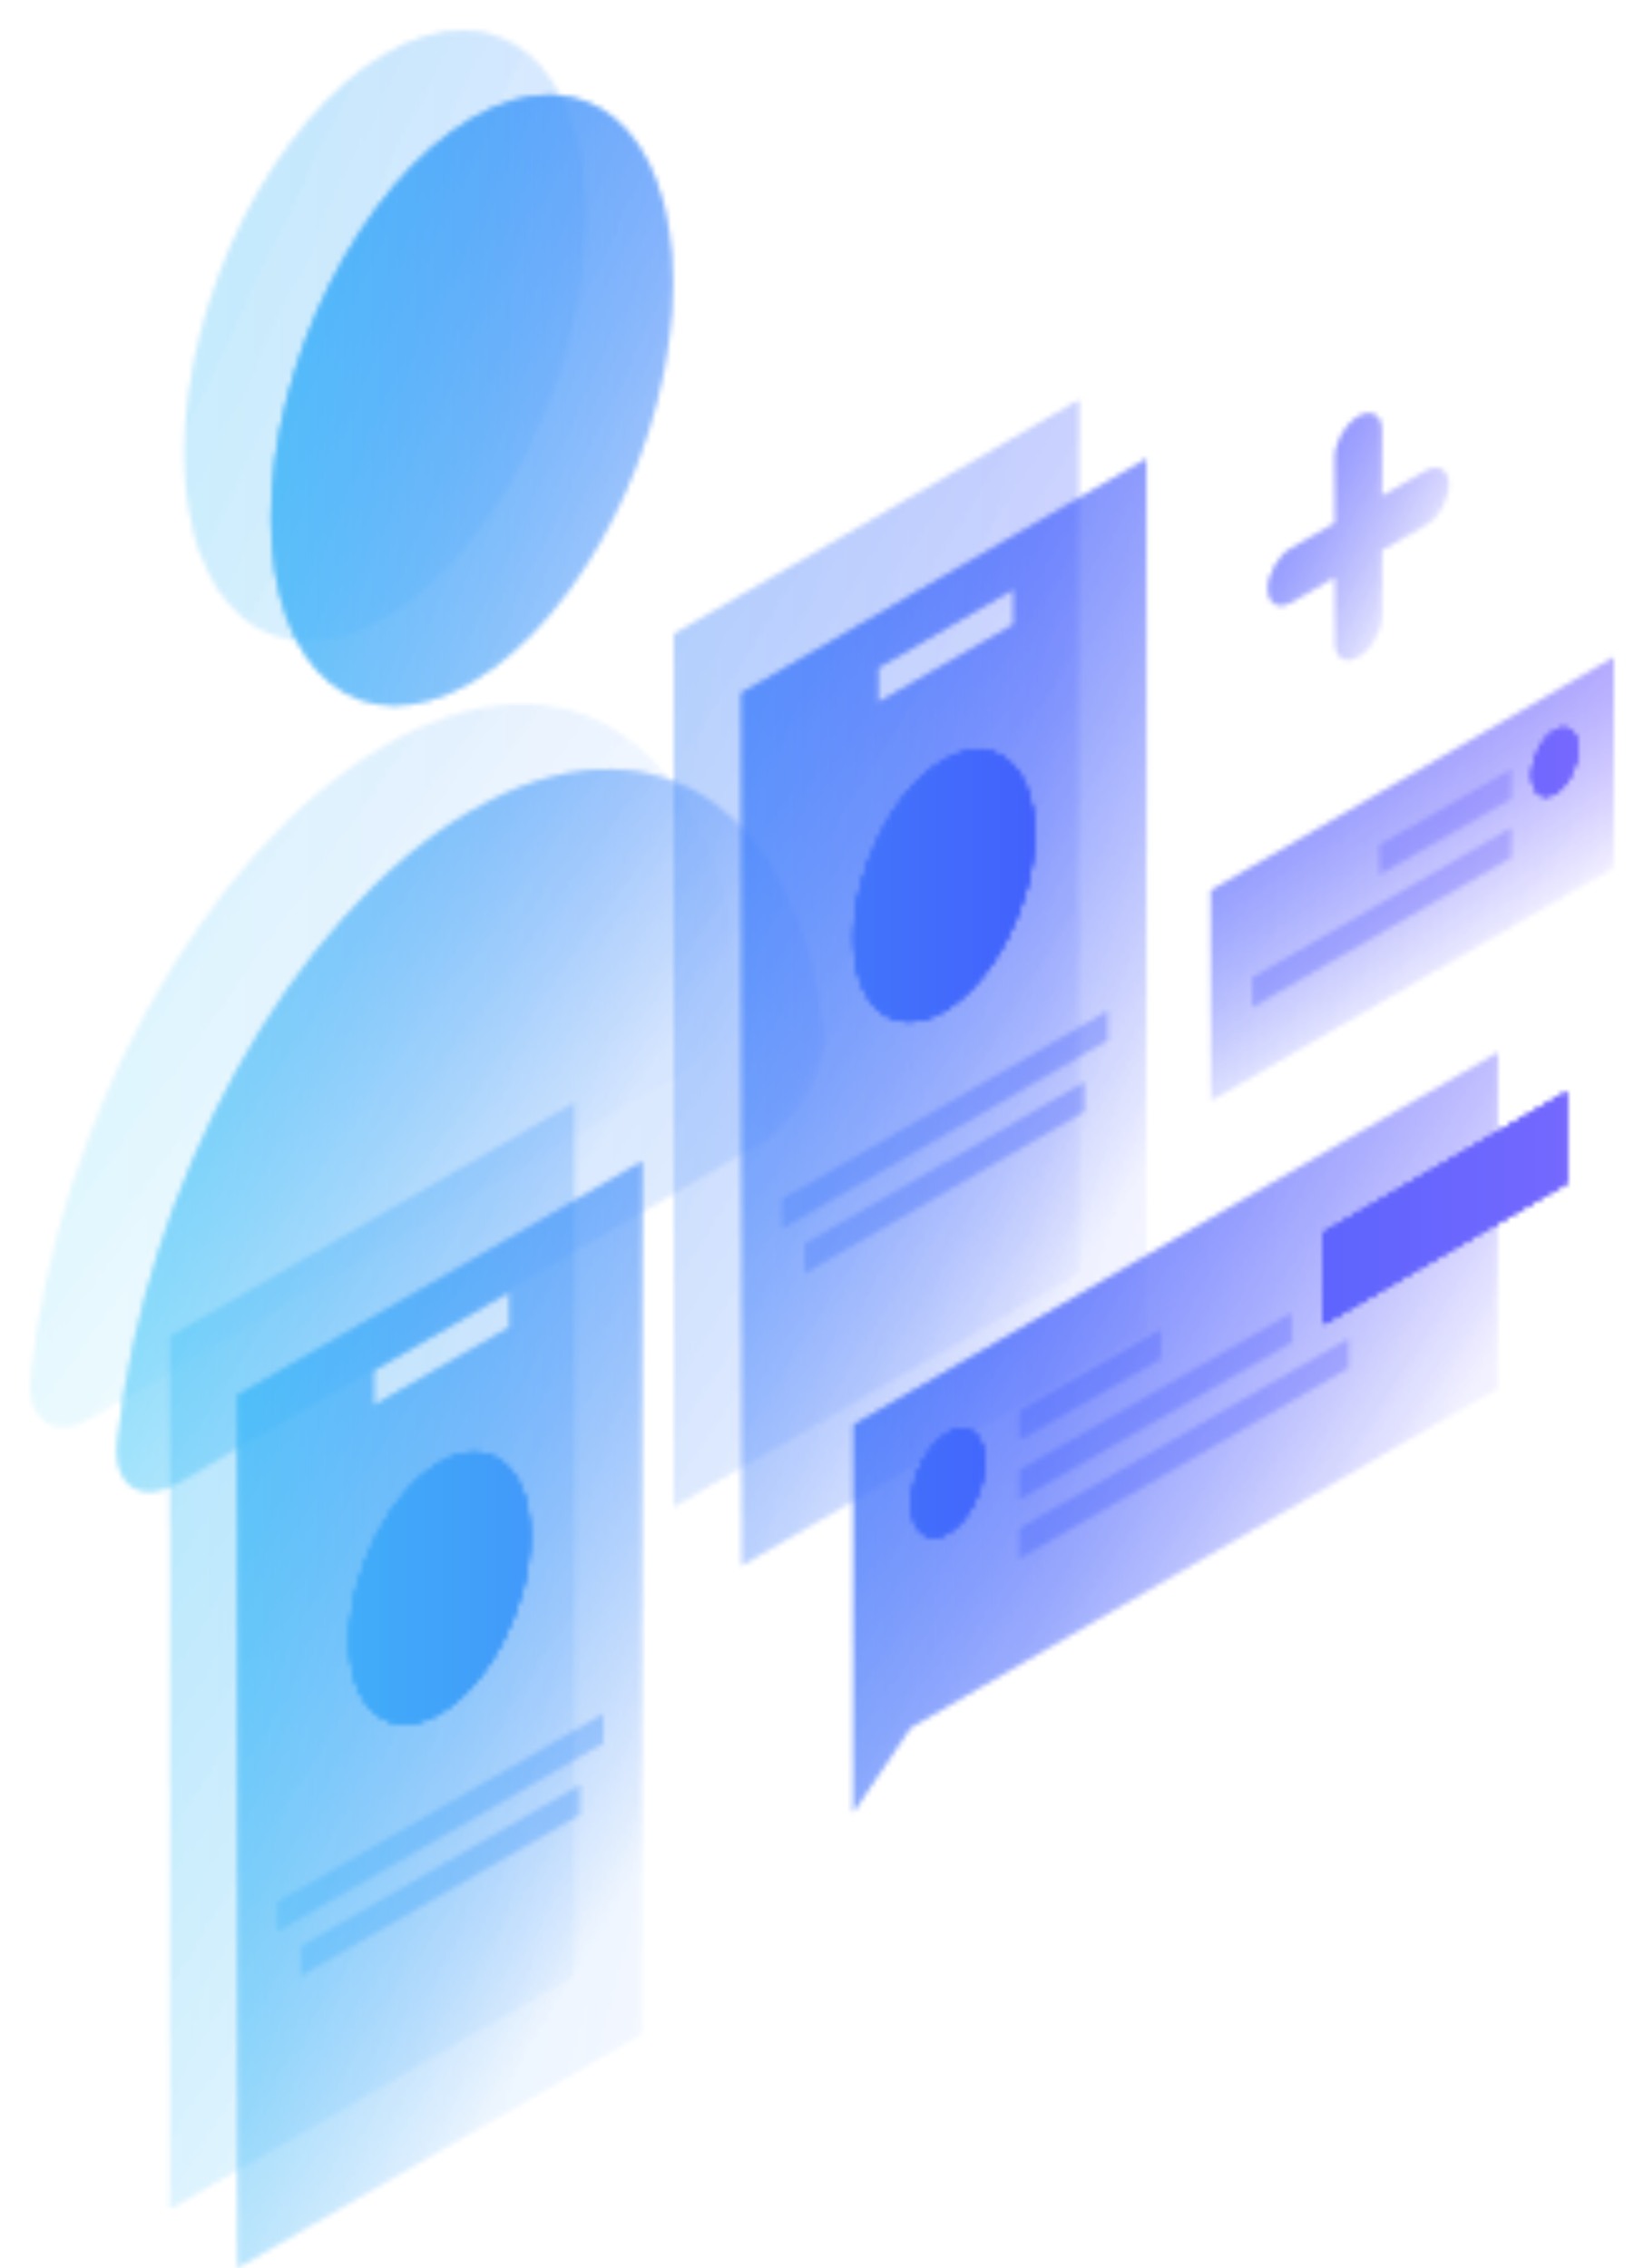 <svg width="327" height="451" viewBox="0 0 327 451" fill="none" xmlns="http://www.w3.org/2000/svg">
<mask id="mask0_200_4320" style="mask-type:alpha" maskUnits="userSpaceOnUse" x="6" y="6" width="315" height="445">
<path opacity="0.5" d="M93.636 161.315C129.191 140.464 158.634 159.937 163.8 204.828C164.747 212.583 158.807 222.837 151.661 227.059L35.526 294.87C28.38 299.092 22.44 295.732 23.301 286.857C28.553 235.934 57.995 182.081 93.551 161.315H93.636Z" fill="url(#paint0_linear_200_4320)"/>
<path opacity="0.5" d="M93.809 23.539C115.934 10.615 133.84 25.263 133.84 56.282C133.84 87.215 115.934 122.8 93.895 135.639C71.77 148.564 53.863 133.916 53.863 102.983C53.863 72.05 71.77 36.464 93.809 23.539Z" fill="url(#paint1_linear_200_4320)"/>
<path opacity="0.1" d="M76.333 148.391C111.974 127.539 141.416 147.013 146.582 191.904C147.529 199.659 141.589 209.912 134.443 214.134L18.308 281.946C11.162 286.168 5.222 282.807 6.083 273.932C11.335 223.009 40.778 169.157 76.333 148.391V148.391Z" fill="url(#paint2_linear_200_4320)"/>
<path opacity="0.1" d="M76.591 10.701C98.716 -2.224 116.622 12.424 116.622 43.357C116.622 74.376 98.716 109.876 76.677 122.8C54.552 135.725 36.645 121.077 36.645 90.058C36.645 59.125 54.552 23.539 76.591 10.701Z" fill="url(#paint3_linear_200_4320)"/>
<path opacity="0.2" d="M240.85 177.084L321 130.728V172.517L240.85 218.874V177.084Z" fill="url(#paint4_linear_200_4320)"/>
<path d="M309.291 145.29C311.787 143.911 313.854 145.462 313.854 148.908C313.854 152.355 311.787 156.319 309.291 157.783C306.708 159.248 304.728 157.611 304.728 154.164C304.728 150.718 306.794 146.754 309.291 145.29Z" fill="#F2994A"/>
<path opacity="0.1" d="M300.597 158.817L274.425 173.896V168.037L300.597 152.958V158.817Z" fill="white"/>
<path opacity="0.1" d="M300.51 170.535L249.115 200.262V194.403L300.51 164.676V170.535Z" fill="white"/>
<path opacity="0.1" d="M114.298 392.753L33.804 439.282V265.747L114.298 219.218V392.753Z" fill="url(#paint5_linear_200_4320)"/>
<path opacity="0.3" fill-rule="evenodd" clip-rule="evenodd" d="M127.728 230.937V404.471L47.234 451V277.465L127.728 230.937ZM101.299 256.958L74.352 272.554V279.447L101.299 263.937V256.958Z" fill="url(#paint6_linear_200_4320)"/>
<path opacity="0.1" d="M119.98 346.655L55.241 384.05V378.191L119.98 340.796V346.655Z" fill="white"/>
<path opacity="0.1" d="M115.417 360.786L59.803 392.925V387.066L115.417 354.927V360.786Z" fill="white"/>
<path d="M69.532 326.234C69.532 312.448 77.538 296.68 87.439 290.907C97.339 285.22 105.431 291.682 105.431 305.469C105.431 319.169 97.339 335.023 87.439 340.71C77.538 346.483 69.532 339.934 69.532 326.234Z" fill="#F2994A"/>
<path opacity="0.1" d="M214.593 253.081L134.013 299.609V126.075L214.593 79.546V253.081Z" fill="url(#paint7_linear_200_4320)"/>
<path opacity="0.3" fill-rule="evenodd" clip-rule="evenodd" d="M228.023 91.264V264.799L147.529 311.328V137.793L228.023 91.264ZM201.593 117.2L174.647 132.795V139.688L201.593 124.179V117.2Z" fill="url(#paint8_linear_200_4320)"/>
<path opacity="0.1" d="M220.275 206.897L155.621 244.292V238.433L220.275 201.038V206.897Z" fill="white"/>
<path opacity="0.1" d="M215.712 221.028L160.097 253.167V247.308L215.712 215.168V221.028Z" fill="white"/>
<path d="M169.826 186.562C169.826 172.776 177.833 156.921 187.733 151.234C197.633 145.548 205.726 152.01 205.726 165.796C205.726 179.496 197.633 195.264 187.733 201.037C177.833 206.81 169.826 200.262 169.826 186.562Z" fill="#F2C94C"/>
<path opacity="0.3" d="M169.826 283.324L297.928 209.309L297.842 276.086L181.104 343.553L169.74 360.355L169.826 283.324Z" fill="url(#paint9_linear_200_4320)"/>
<path d="M263.234 263.248V245.154L311.53 217.236V235.331L263.234 263.248Z" fill="#F2994A"/>
<path opacity="0.1" d="M202.798 280.567L230.863 264.368V270.227L202.712 286.426L202.798 280.567Z" fill="white"/>
<path opacity="0.1" d="M202.712 292.372L256.862 261.094V266.953L202.712 298.231V292.372Z" fill="white"/>
<path opacity="0.1" d="M202.712 304.004L268.226 266.178V272.037L202.712 309.949V304.004Z" fill="white"/>
<path d="M195.825 290.734C195.825 296.249 192.554 302.539 188.594 304.865C184.547 307.192 181.276 304.607 181.276 299.092C181.276 293.578 184.547 287.288 188.594 284.961C192.64 282.635 195.825 285.22 195.825 290.734Z" fill="#F2994A"/>
<path opacity="0.2" d="M274.855 85.578V98.674L283.55 93.677C286.133 92.212 288.199 93.418 288.199 96.434C288.199 99.364 286.133 102.983 283.55 104.447L274.855 109.445V122.628C274.855 125.558 272.789 129.177 270.206 130.641C267.623 132.106 265.557 130.9 265.557 127.97V114.787L256.862 119.785C254.28 121.249 252.214 120.043 252.214 117.114C252.214 114.098 254.28 110.479 256.862 109.014L265.557 104.017V90.92C265.557 87.904 267.623 84.285 270.206 82.82C272.789 81.355 274.855 82.562 274.855 85.578Z" fill="url(#paint10_linear_200_4320)"/>
<path opacity="0.5" d="M93.636 161.315C129.191 140.464 158.634 159.937 163.8 204.828C164.747 212.583 158.807 222.837 151.661 227.059L35.526 294.87C28.38 299.092 22.44 295.732 23.301 286.857C28.553 235.934 57.995 182.081 93.551 161.315H93.636Z" fill="url(#paint11_linear_200_4320)"/>
<path opacity="0.5" d="M93.809 23.539C115.934 10.615 133.84 25.263 133.84 56.282C133.84 87.215 115.934 122.8 93.895 135.639C71.77 148.564 53.863 133.916 53.863 102.983C53.863 72.05 71.77 36.464 93.809 23.539Z" fill="url(#paint12_linear_200_4320)"/>
<path opacity="0.1" d="M76.333 148.391C111.974 127.539 141.416 147.013 146.582 191.904C147.529 199.659 141.589 209.912 134.443 214.134L18.308 281.946C11.162 286.168 5.222 282.807 6.083 273.932C11.335 223.009 40.778 169.157 76.333 148.391V148.391Z" fill="url(#paint13_linear_200_4320)"/>
<path opacity="0.1" d="M76.591 10.701C98.716 -2.224 116.622 12.424 116.622 43.357C116.622 74.376 98.716 109.876 76.677 122.8C54.552 135.725 36.645 121.077 36.645 90.058C36.645 59.125 54.552 23.539 76.591 10.701Z" fill="url(#paint14_linear_200_4320)"/>
<path opacity="0.2" d="M240.85 177.084L321 130.728V172.517L240.85 218.874V177.084Z" fill="url(#paint15_linear_200_4320)"/>
<path d="M309.291 145.29C311.787 143.911 313.854 145.462 313.854 148.908C313.854 152.355 311.787 156.319 309.291 157.783C306.708 159.248 304.728 157.611 304.728 154.164C304.728 150.718 306.794 146.754 309.291 145.29Z" fill="#F2994A"/>
<path opacity="0.1" d="M300.597 158.817L274.425 173.896V168.037L300.597 152.958V158.817Z" fill="white"/>
<path opacity="0.1" d="M300.51 170.535L249.115 200.262V194.403L300.51 164.676V170.535Z" fill="white"/>
<path opacity="0.1" d="M114.298 392.753L33.804 439.282V265.747L114.298 219.218V392.753Z" fill="url(#paint16_linear_200_4320)"/>
<path opacity="0.3" fill-rule="evenodd" clip-rule="evenodd" d="M127.728 230.937V404.471L47.234 451V277.465L127.728 230.937ZM101.299 256.958L74.352 272.554V279.447L101.299 263.937V256.958Z" fill="url(#paint17_linear_200_4320)"/>
<path opacity="0.1" d="M119.98 346.655L55.241 384.05V378.191L119.98 340.796V346.655Z" fill="white"/>
<path opacity="0.1" d="M115.417 360.786L59.803 392.925V387.066L115.417 354.927V360.786Z" fill="white"/>
<path d="M69.532 326.234C69.532 312.448 77.538 296.68 87.439 290.907C97.339 285.22 105.431 291.682 105.431 305.469C105.431 319.169 97.339 335.023 87.439 340.71C77.538 346.483 69.532 339.934 69.532 326.234Z" fill="#F2994A"/>
<path opacity="0.1" d="M214.593 253.081L134.013 299.609V126.075L214.593 79.546V253.081Z" fill="url(#paint18_linear_200_4320)"/>
<path opacity="0.3" fill-rule="evenodd" clip-rule="evenodd" d="M228.023 91.264V264.799L147.529 311.328V137.793L228.023 91.264ZM201.593 117.2L174.647 132.795V139.688L201.593 124.179V117.2Z" fill="url(#paint19_linear_200_4320)"/>
<path opacity="0.1" d="M220.275 206.897L155.621 244.292V238.433L220.275 201.038V206.897Z" fill="white"/>
<path opacity="0.1" d="M215.712 221.028L160.097 253.167V247.308L215.712 215.168V221.028Z" fill="white"/>
<path d="M169.826 186.562C169.826 172.776 177.833 156.921 187.733 151.234C197.633 145.548 205.726 152.01 205.726 165.796C205.726 179.496 197.633 195.264 187.733 201.037C177.833 206.81 169.826 200.262 169.826 186.562Z" fill="#F2C94C"/>
<path opacity="0.3" d="M169.826 283.324L297.928 209.309L297.842 276.086L181.104 343.553L169.74 360.355L169.826 283.324Z" fill="url(#paint20_linear_200_4320)"/>
<path d="M263.234 263.248V245.154L311.53 217.236V235.331L263.234 263.248Z" fill="#F2994A"/>
<path opacity="0.1" d="M202.798 280.567L230.863 264.368V270.227L202.712 286.426L202.798 280.567Z" fill="white"/>
<path opacity="0.1" d="M202.712 292.372L256.862 261.094V266.953L202.712 298.231V292.372Z" fill="white"/>
<path opacity="0.1" d="M202.712 304.004L268.226 266.178V272.037L202.712 309.949V304.004Z" fill="white"/>
<path d="M195.825 290.734C195.825 296.249 192.554 302.539 188.594 304.865C184.547 307.192 181.276 304.607 181.276 299.092C181.276 293.578 184.547 287.288 188.594 284.961C192.64 282.635 195.825 285.22 195.825 290.734Z" fill="#F2994A"/>
<path opacity="0.2" d="M274.855 85.578V98.674L283.55 93.677C286.133 92.212 288.199 93.418 288.199 96.434C288.199 99.364 286.133 102.983 283.55 104.447L274.855 109.445V122.628C274.855 125.558 272.789 129.177 270.206 130.641C267.623 132.106 265.557 130.9 265.557 127.97V114.787L256.862 119.785C254.28 121.249 252.214 120.043 252.214 117.114C252.214 114.098 254.28 110.479 256.862 109.014L265.557 104.017V90.92C265.557 87.904 267.623 84.285 270.206 82.82C272.789 81.355 274.855 82.562 274.855 85.578Z" fill="url(#paint21_linear_200_4320)"/>
<path opacity="0.5" d="M93.636 161.315C129.191 140.464 158.634 159.937 163.8 204.828C164.747 212.583 158.807 222.837 151.661 227.059L35.526 294.87C28.38 299.092 22.44 295.732 23.301 286.857C28.553 235.934 57.995 182.081 93.551 161.315H93.636Z" fill="url(#paint22_linear_200_4320)"/>
<path opacity="0.5" d="M93.809 23.539C115.934 10.615 133.84 25.263 133.84 56.282C133.84 87.215 115.934 122.8 93.895 135.639C71.77 148.564 53.863 133.916 53.863 102.983C53.863 72.05 71.77 36.464 93.809 23.539Z" fill="url(#paint23_linear_200_4320)"/>
<path opacity="0.1" d="M76.333 148.391C111.974 127.539 141.416 147.013 146.582 191.904C147.529 199.659 141.589 209.912 134.443 214.134L18.308 281.946C11.162 286.168 5.222 282.807 6.083 273.932C11.335 223.009 40.778 169.157 76.333 148.391V148.391Z" fill="url(#paint24_linear_200_4320)"/>
<path opacity="0.1" d="M76.591 10.701C98.716 -2.224 116.622 12.424 116.622 43.357C116.622 74.376 98.716 109.876 76.677 122.8C54.552 135.725 36.645 121.077 36.645 90.058C36.645 59.125 54.552 23.539 76.591 10.701Z" fill="url(#paint25_linear_200_4320)"/>
<path opacity="0.2" d="M240.85 177.084L321 130.728V172.517L240.85 218.874V177.084Z" fill="url(#paint26_linear_200_4320)"/>
<path d="M309.291 145.29C311.787 143.911 313.854 145.462 313.854 148.908C313.854 152.355 311.787 156.319 309.291 157.783C306.708 159.248 304.728 157.611 304.728 154.164C304.728 150.718 306.794 146.754 309.291 145.29Z" fill="#F2994A"/>
<path opacity="0.1" d="M300.597 158.817L274.425 173.896V168.037L300.597 152.958V158.817Z" fill="white"/>
<path opacity="0.1" d="M300.51 170.535L249.115 200.262V194.403L300.51 164.676V170.535Z" fill="white"/>
<path opacity="0.1" d="M114.298 392.753L33.804 439.282V265.747L114.298 219.218V392.753Z" fill="url(#paint27_linear_200_4320)"/>
<path opacity="0.3" fill-rule="evenodd" clip-rule="evenodd" d="M127.728 230.937V404.471L47.234 451V277.465L127.728 230.937ZM101.299 256.958L74.352 272.554V279.447L101.299 263.937V256.958Z" fill="url(#paint28_linear_200_4320)"/>
<path opacity="0.1" d="M119.98 346.655L55.241 384.05V378.191L119.98 340.796V346.655Z" fill="white"/>
<path opacity="0.1" d="M115.417 360.786L59.803 392.925V387.066L115.417 354.927V360.786Z" fill="white"/>
<path d="M69.532 326.234C69.532 312.448 77.538 296.68 87.439 290.907C97.339 285.22 105.431 291.682 105.431 305.469C105.431 319.169 97.339 335.023 87.439 340.71C77.538 346.483 69.532 339.934 69.532 326.234Z" fill="#F2994A"/>
<path opacity="0.1" d="M214.593 253.081L134.013 299.609V126.075L214.593 79.546V253.081Z" fill="url(#paint29_linear_200_4320)"/>
<path opacity="0.3" fill-rule="evenodd" clip-rule="evenodd" d="M228.023 91.264V264.799L147.529 311.328V137.793L228.023 91.264ZM201.593 117.2L174.647 132.795V139.688L201.593 124.179V117.2Z" fill="url(#paint30_linear_200_4320)"/>
<path opacity="0.1" d="M220.275 206.897L155.621 244.292V238.433L220.275 201.038V206.897Z" fill="white"/>
<path opacity="0.1" d="M215.712 221.028L160.097 253.167V247.308L215.712 215.168V221.028Z" fill="white"/>
<path d="M169.826 186.562C169.826 172.776 177.833 156.921 187.733 151.234C197.633 145.548 205.726 152.01 205.726 165.796C205.726 179.496 197.633 195.264 187.733 201.037C177.833 206.81 169.826 200.262 169.826 186.562Z" fill="#F2C94C"/>
<path opacity="0.3" d="M169.826 283.324L297.928 209.309L297.842 276.086L181.104 343.553L169.74 360.355L169.826 283.324Z" fill="url(#paint31_linear_200_4320)"/>
<path d="M263.234 263.248V245.154L311.53 217.236V235.331L263.234 263.248Z" fill="#F2994A"/>
<path opacity="0.1" d="M202.798 280.567L230.863 264.368V270.227L202.712 286.426L202.798 280.567Z" fill="white"/>
<path opacity="0.1" d="M202.712 292.372L256.862 261.094V266.953L202.712 298.231V292.372Z" fill="white"/>
<path opacity="0.1" d="M202.712 304.004L268.226 266.178V272.037L202.712 309.949V304.004Z" fill="white"/>
<path d="M195.825 290.734C195.825 296.249 192.554 302.539 188.594 304.865C184.547 307.192 181.276 304.607 181.276 299.092C181.276 293.578 184.547 287.288 188.594 284.961C192.64 282.635 195.825 285.22 195.825 290.734Z" fill="#F2994A"/>
<path opacity="0.2" d="M274.855 85.578V98.674L283.55 93.677C286.133 92.212 288.199 93.418 288.199 96.434C288.199 99.364 286.133 102.983 283.55 104.447L274.855 109.445V122.628C274.855 125.558 272.789 129.177 270.206 130.641C267.623 132.106 265.557 130.9 265.557 127.97V114.787L256.862 119.785C254.28 121.249 252.214 120.043 252.214 117.114C252.214 114.098 254.28 110.479 256.862 109.014L265.557 104.017V90.92C265.557 87.904 267.623 84.285 270.206 82.82C272.789 81.355 274.855 82.562 274.855 85.578Z" fill="url(#paint32_linear_200_4320)"/>
<path opacity="0.5" d="M93.636 161.315C129.191 140.464 158.634 159.937 163.8 204.828C164.747 212.583 158.807 222.837 151.661 227.059L35.526 294.87C28.38 299.092 22.44 295.732 23.301 286.857C28.553 235.934 57.995 182.081 93.551 161.315H93.636Z" fill="url(#paint33_linear_200_4320)"/>
<path opacity="0.5" d="M93.809 23.539C115.934 10.615 133.84 25.263 133.84 56.282C133.84 87.215 115.934 122.8 93.895 135.639C71.77 148.564 53.863 133.916 53.863 102.983C53.863 72.05 71.77 36.464 93.809 23.539Z" fill="url(#paint34_linear_200_4320)"/>
<path opacity="0.1" d="M76.333 148.391C111.974 127.539 141.416 147.013 146.582 191.904C147.529 199.659 141.589 209.912 134.443 214.134L18.308 281.946C11.162 286.168 5.222 282.807 6.083 273.932C11.335 223.009 40.778 169.157 76.333 148.391V148.391Z" fill="url(#paint35_linear_200_4320)"/>
<path opacity="0.1" d="M76.591 10.701C98.716 -2.224 116.622 12.424 116.622 43.357C116.622 74.376 98.716 109.876 76.677 122.8C54.552 135.725 36.645 121.077 36.645 90.058C36.645 59.125 54.552 23.539 76.591 10.701Z" fill="url(#paint36_linear_200_4320)"/>
<path opacity="0.2" d="M240.85 177.084L321 130.728V172.517L240.85 218.874V177.084Z" fill="url(#paint37_linear_200_4320)"/>
<path d="M309.291 145.29C311.787 143.911 313.854 145.462 313.854 148.908C313.854 152.355 311.787 156.319 309.291 157.783C306.708 159.248 304.728 157.611 304.728 154.164C304.728 150.718 306.794 146.754 309.291 145.29Z" fill="#F2994A"/>
<path opacity="0.1" d="M300.597 158.817L274.425 173.896V168.037L300.597 152.958V158.817Z" fill="white"/>
<path opacity="0.1" d="M300.51 170.535L249.115 200.262V194.403L300.51 164.676V170.535Z" fill="white"/>
<path opacity="0.1" d="M114.298 392.753L33.804 439.282V265.747L114.298 219.218V392.753Z" fill="url(#paint38_linear_200_4320)"/>
<path opacity="0.3" fill-rule="evenodd" clip-rule="evenodd" d="M127.728 230.937V404.471L47.234 451V277.465L127.728 230.937ZM101.299 256.958L74.352 272.554V279.447L101.299 263.937V256.958Z" fill="url(#paint39_linear_200_4320)"/>
<path opacity="0.1" d="M119.98 346.655L55.241 384.05V378.191L119.98 340.796V346.655Z" fill="white"/>
<path opacity="0.1" d="M115.417 360.786L59.803 392.925V387.066L115.417 354.927V360.786Z" fill="white"/>
<path d="M69.532 326.234C69.532 312.448 77.538 296.68 87.439 290.907C97.339 285.22 105.431 291.682 105.431 305.469C105.431 319.169 97.339 335.023 87.439 340.71C77.538 346.483 69.532 339.934 69.532 326.234Z" fill="#F2994A"/>
<path opacity="0.1" d="M214.593 253.081L134.013 299.609V126.075L214.593 79.546V253.081Z" fill="url(#paint40_linear_200_4320)"/>
<path opacity="0.3" fill-rule="evenodd" clip-rule="evenodd" d="M228.023 91.264V264.799L147.529 311.328V137.793L228.023 91.264ZM201.593 117.2L174.647 132.795V139.688L201.593 124.179V117.2Z" fill="url(#paint41_linear_200_4320)"/>
<path opacity="0.1" d="M220.275 206.897L155.621 244.292V238.433L220.275 201.038V206.897Z" fill="white"/>
<path opacity="0.1" d="M215.712 221.028L160.097 253.167V247.308L215.712 215.168V221.028Z" fill="white"/>
<path d="M169.826 186.562C169.826 172.776 177.833 156.921 187.733 151.234C197.633 145.548 205.726 152.01 205.726 165.796C205.726 179.496 197.633 195.264 187.733 201.037C177.833 206.81 169.826 200.262 169.826 186.562Z" fill="#F2C94C"/>
<path opacity="0.3" d="M169.826 283.324L297.928 209.309L297.842 276.086L181.104 343.553L169.74 360.355L169.826 283.324Z" fill="url(#paint42_linear_200_4320)"/>
<path d="M263.234 263.248V245.154L311.53 217.236V235.331L263.234 263.248Z" fill="#F2994A"/>
<path opacity="0.1" d="M202.798 280.567L230.863 264.368V270.227L202.712 286.426L202.798 280.567Z" fill="white"/>
<path opacity="0.1" d="M202.712 292.372L256.862 261.094V266.953L202.712 298.231V292.372Z" fill="white"/>
<path opacity="0.1" d="M202.712 304.004L268.226 266.178V272.037L202.712 309.949V304.004Z" fill="white"/>
<path d="M195.825 290.734C195.825 296.249 192.554 302.539 188.594 304.865C184.547 307.192 181.276 304.607 181.276 299.092C181.276 293.578 184.547 287.288 188.594 284.961C192.64 282.635 195.825 285.22 195.825 290.734Z" fill="#F2994A"/>
<path opacity="0.2" d="M274.855 85.578V98.674L283.55 93.677C286.133 92.212 288.199 93.418 288.199 96.434C288.199 99.364 286.133 102.983 283.55 104.447L274.855 109.445V122.628C274.855 125.558 272.789 129.177 270.206 130.641C267.623 132.106 265.557 130.9 265.557 127.97V114.787L256.862 119.785C254.28 121.249 252.214 120.043 252.214 117.114C252.214 114.098 254.28 110.479 256.862 109.014L265.557 104.017V90.92C265.557 87.904 267.623 84.285 270.206 82.82C272.789 81.355 274.855 82.562 274.855 85.578Z" fill="url(#paint43_linear_200_4320)"/>
<g opacity="0.5">
<path opacity="0.5" d="M93.636 161.315C129.191 140.464 158.634 159.937 163.8 204.828C164.747 212.583 158.807 222.837 151.661 227.059L35.526 294.87C28.38 299.092 22.44 295.732 23.301 286.857C28.553 235.934 57.995 182.081 93.551 161.315H93.636Z" fill="url(#paint44_linear_200_4320)"/>
<path opacity="0.5" d="M93.809 23.539C115.934 10.615 133.84 25.263 133.84 56.282C133.84 87.215 115.934 122.8 93.895 135.639C71.77 148.564 53.863 133.916 53.863 102.983C53.863 72.05 71.77 36.464 93.809 23.539Z" fill="url(#paint45_linear_200_4320)"/>
<path opacity="0.1" d="M76.333 148.391C111.974 127.539 141.416 147.013 146.582 191.904C147.529 199.659 141.589 209.912 134.443 214.134L18.308 281.946C11.162 286.168 5.222 282.807 6.083 273.932C11.335 223.009 40.778 169.157 76.333 148.391V148.391Z" fill="url(#paint46_linear_200_4320)"/>
<path opacity="0.1" d="M76.591 10.701C98.716 -2.224 116.622 12.424 116.622 43.357C116.622 74.376 98.716 109.876 76.677 122.8C54.552 135.725 36.645 121.077 36.645 90.058C36.645 59.125 54.552 23.539 76.591 10.701Z" fill="url(#paint47_linear_200_4320)"/>
<path opacity="0.2" d="M240.85 177.084L321 130.728V172.517L240.85 218.874V177.084Z" fill="url(#paint48_linear_200_4320)"/>
<path d="M309.291 145.29C311.787 143.911 313.854 145.462 313.854 148.908C313.854 152.355 311.787 156.319 309.291 157.783C306.708 159.248 304.728 157.611 304.728 154.164C304.728 150.718 306.794 146.754 309.291 145.29Z" fill="url(#paint49_linear_200_4320)"/>
<path opacity="0.1" d="M300.597 158.817L274.425 173.896V168.037L300.597 152.958V158.817Z" fill="url(#paint50_linear_200_4320)"/>
<path opacity="0.1" d="M300.51 170.535L249.115 200.262V194.403L300.51 164.676V170.535Z" fill="url(#paint51_linear_200_4320)"/>
<path opacity="0.1" d="M114.298 392.753L33.804 439.282V265.747L114.298 219.218V392.753Z" fill="url(#paint52_linear_200_4320)"/>
<path opacity="0.3" fill-rule="evenodd" clip-rule="evenodd" d="M127.728 230.937V404.471L47.234 451V277.465L127.728 230.937ZM101.299 256.958L74.352 272.554V279.447L101.299 263.937V256.958Z" fill="url(#paint53_linear_200_4320)"/>
<path opacity="0.1" d="M119.98 346.655L55.241 384.05V378.191L119.98 340.796V346.655Z" fill="url(#paint54_linear_200_4320)"/>
<path opacity="0.1" d="M115.417 360.786L59.803 392.925V387.066L115.417 354.927V360.786Z" fill="url(#paint55_linear_200_4320)"/>
<path d="M69.532 326.234C69.532 312.448 77.538 296.68 87.439 290.907C97.339 285.22 105.431 291.682 105.431 305.469C105.431 319.169 97.339 335.023 87.439 340.71C77.538 346.483 69.532 339.934 69.532 326.234Z" fill="url(#paint56_linear_200_4320)"/>
<path opacity="0.1" d="M214.593 253.081L134.013 299.609V126.075L214.593 79.546V253.081Z" fill="url(#paint57_linear_200_4320)"/>
<path opacity="0.3" fill-rule="evenodd" clip-rule="evenodd" d="M228.023 91.264V264.799L147.529 311.328V137.793L228.023 91.264ZM201.593 117.2L174.647 132.795V139.688L201.593 124.179V117.2Z" fill="url(#paint58_linear_200_4320)"/>
<path opacity="0.1" d="M220.275 206.897L155.621 244.292V238.433L220.275 201.038V206.897Z" fill="url(#paint59_linear_200_4320)"/>
<path opacity="0.1" d="M215.712 221.028L160.097 253.167V247.308L215.712 215.168V221.028Z" fill="url(#paint60_linear_200_4320)"/>
<path d="M169.826 186.562C169.826 172.776 177.833 156.921 187.733 151.234C197.633 145.548 205.726 152.01 205.726 165.796C205.726 179.496 197.633 195.264 187.733 201.037C177.833 206.81 169.826 200.262 169.826 186.562Z" fill="url(#paint61_linear_200_4320)"/>
<path opacity="0.3" d="M169.826 283.324L297.928 209.309L297.842 276.086L181.104 343.553L169.74 360.355L169.826 283.324Z" fill="url(#paint62_linear_200_4320)"/>
<path d="M263.234 263.248V245.154L311.53 217.236V235.331L263.234 263.248Z" fill="url(#paint63_linear_200_4320)"/>
<path opacity="0.1" d="M202.798 280.567L230.863 264.368V270.227L202.712 286.426L202.798 280.567Z" fill="url(#paint64_linear_200_4320)"/>
<path opacity="0.1" d="M202.712 292.372L256.862 261.094V266.953L202.712 298.231V292.372Z" fill="url(#paint65_linear_200_4320)"/>
<path opacity="0.1" d="M202.712 304.004L268.226 266.178V272.037L202.712 309.949V304.004Z" fill="url(#paint66_linear_200_4320)"/>
<path d="M195.825 290.734C195.825 296.249 192.554 302.539 188.594 304.865C184.547 307.192 181.276 304.607 181.276 299.092C181.276 293.578 184.547 287.288 188.594 284.961C192.64 282.635 195.825 285.22 195.825 290.734Z" fill="url(#paint67_linear_200_4320)"/>
<path opacity="0.2" d="M274.855 85.578V98.674L283.55 93.677C286.133 92.212 288.199 93.418 288.199 96.434C288.199 99.364 286.133 102.983 283.55 104.447L274.855 109.445V122.628C274.855 125.558 272.789 129.177 270.206 130.641C267.623 132.106 265.557 130.9 265.557 127.97V114.787L256.862 119.785C254.28 121.249 252.214 120.043 252.214 117.114C252.214 114.098 254.28 110.479 256.862 109.014L265.557 104.017V90.92C265.557 87.904 267.623 84.285 270.206 82.82C272.789 81.355 274.855 82.562 274.855 85.578Z" fill="url(#paint68_linear_200_4320)"/>
</g>
<g opacity="0.5">
<path opacity="0.5" d="M93.636 161.315C129.191 140.464 158.634 159.937 163.8 204.828C164.747 212.583 158.807 222.837 151.661 227.059L35.526 294.87C28.38 299.092 22.44 295.732 23.301 286.857C28.553 235.934 57.995 182.081 93.551 161.315H93.636Z" fill="url(#paint69_linear_200_4320)"/>
<path opacity="0.5" d="M93.809 23.539C115.934 10.615 133.84 25.263 133.84 56.282C133.84 87.215 115.934 122.8 93.895 135.639C71.77 148.564 53.863 133.916 53.863 102.983C53.863 72.05 71.77 36.464 93.809 23.539Z" fill="url(#paint70_linear_200_4320)"/>
<path opacity="0.1" d="M76.333 148.391C111.974 127.539 141.416 147.013 146.582 191.904C147.529 199.659 141.589 209.912 134.443 214.134L18.308 281.946C11.162 286.168 5.222 282.807 6.083 273.932C11.335 223.009 40.778 169.157 76.333 148.391V148.391Z" fill="url(#paint71_linear_200_4320)"/>
<path opacity="0.1" d="M76.591 10.701C98.716 -2.224 116.622 12.424 116.622 43.357C116.622 74.376 98.716 109.876 76.677 122.8C54.552 135.725 36.645 121.077 36.645 90.058C36.645 59.125 54.552 23.539 76.591 10.701Z" fill="url(#paint72_linear_200_4320)"/>
<path opacity="0.2" d="M240.85 177.084L321 130.728V172.517L240.85 218.874V177.084Z" fill="url(#paint73_linear_200_4320)"/>
<path d="M309.291 145.29C311.787 143.911 313.854 145.462 313.854 148.908C313.854 152.355 311.787 156.319 309.291 157.783C306.708 159.248 304.728 157.611 304.728 154.164C304.728 150.718 306.794 146.754 309.291 145.29Z" fill="url(#paint74_linear_200_4320)"/>
<path opacity="0.1" d="M300.597 158.817L274.425 173.896V168.037L300.597 152.958V158.817Z" fill="url(#paint75_linear_200_4320)"/>
<path opacity="0.1" d="M300.51 170.535L249.115 200.262V194.403L300.51 164.676V170.535Z" fill="url(#paint76_linear_200_4320)"/>
<path opacity="0.1" d="M114.298 392.753L33.804 439.282V265.747L114.298 219.218V392.753Z" fill="url(#paint77_linear_200_4320)"/>
<path opacity="0.3" fill-rule="evenodd" clip-rule="evenodd" d="M127.728 230.937V404.471L47.234 451V277.465L127.728 230.937ZM101.299 256.958L74.352 272.554V279.447L101.299 263.937V256.958Z" fill="url(#paint78_linear_200_4320)"/>
<path opacity="0.1" d="M119.98 346.655L55.241 384.05V378.191L119.98 340.796V346.655Z" fill="url(#paint79_linear_200_4320)"/>
<path opacity="0.1" d="M115.417 360.786L59.803 392.925V387.066L115.417 354.927V360.786Z" fill="url(#paint80_linear_200_4320)"/>
<path d="M69.532 326.234C69.532 312.448 77.538 296.68 87.439 290.907C97.339 285.22 105.431 291.682 105.431 305.469C105.431 319.169 97.339 335.023 87.439 340.71C77.538 346.483 69.532 339.934 69.532 326.234Z" fill="url(#paint81_linear_200_4320)"/>
<path opacity="0.1" d="M214.593 253.081L134.013 299.609V126.075L214.593 79.546V253.081Z" fill="url(#paint82_linear_200_4320)"/>
<path opacity="0.3" fill-rule="evenodd" clip-rule="evenodd" d="M228.023 91.264V264.799L147.529 311.328V137.793L228.023 91.264ZM201.593 117.2L174.647 132.795V139.688L201.593 124.179V117.2Z" fill="url(#paint83_linear_200_4320)"/>
<path opacity="0.1" d="M220.275 206.897L155.621 244.292V238.433L220.275 201.038V206.897Z" fill="url(#paint84_linear_200_4320)"/>
<path opacity="0.1" d="M215.712 221.028L160.097 253.167V247.308L215.712 215.168V221.028Z" fill="url(#paint85_linear_200_4320)"/>
<path d="M169.826 186.562C169.826 172.776 177.833 156.921 187.733 151.234C197.633 145.548 205.726 152.01 205.726 165.796C205.726 179.496 197.633 195.264 187.733 201.037C177.833 206.81 169.826 200.262 169.826 186.562Z" fill="url(#paint86_linear_200_4320)"/>
<path opacity="0.3" d="M169.826 283.324L297.928 209.309L297.842 276.086L181.104 343.553L169.74 360.355L169.826 283.324Z" fill="url(#paint87_linear_200_4320)"/>
<path d="M263.234 263.248V245.154L311.53 217.236V235.331L263.234 263.248Z" fill="url(#paint88_linear_200_4320)"/>
<path opacity="0.1" d="M202.798 280.567L230.863 264.368V270.227L202.712 286.426L202.798 280.567Z" fill="url(#paint89_linear_200_4320)"/>
<path opacity="0.1" d="M202.712 292.372L256.862 261.094V266.953L202.712 298.231V292.372Z" fill="url(#paint90_linear_200_4320)"/>
<path opacity="0.1" d="M202.712 304.004L268.226 266.178V272.037L202.712 309.949V304.004Z" fill="url(#paint91_linear_200_4320)"/>
<path d="M195.825 290.734C195.825 296.249 192.554 302.539 188.594 304.865C184.547 307.192 181.276 304.607 181.276 299.092C181.276 293.578 184.547 287.288 188.594 284.961C192.64 282.635 195.825 285.22 195.825 290.734Z" fill="url(#paint92_linear_200_4320)"/>
<path opacity="0.2" d="M274.855 85.578V98.674L283.55 93.677C286.133 92.212 288.199 93.418 288.199 96.434C288.199 99.364 286.133 102.983 283.55 104.447L274.855 109.445V122.628C274.855 125.558 272.789 129.177 270.206 130.641C267.623 132.106 265.557 130.9 265.557 127.97V114.787L256.862 119.785C254.28 121.249 252.214 120.043 252.214 117.114C252.214 114.098 254.28 110.479 256.862 109.014L265.557 104.017V90.92C265.557 87.904 267.623 84.285 270.206 82.82C272.789 81.355 274.855 82.562 274.855 85.578Z" fill="url(#paint93_linear_200_4320)"/>
</g>
</mask>
<g mask="url(#mask0_200_4320)">
<rect x="-4" y="-9" width="358" height="460" fill="url(#paint94_linear_200_4320)"/>
</g>
<defs>
<linearGradient id="paint0_linear_200_4320" x1="-69.848" y1="116.596" x2="107.945" y2="243.543" gradientUnits="userSpaceOnUse">
<stop stop-color="white"/>
<stop offset="1" stop-color="white" stop-opacity="0"/>
</linearGradient>
<linearGradient id="paint1_linear_200_4320" x1="12.454" y1="40.169" x2="172.977" y2="117.264" gradientUnits="userSpaceOnUse">
<stop stop-color="white"/>
<stop offset="1" stop-color="white" stop-opacity="0"/>
</linearGradient>
<linearGradient id="paint2_linear_200_4320" x1="-87.066" y1="103.672" x2="90.727" y2="230.619" gradientUnits="userSpaceOnUse">
<stop stop-color="white"/>
<stop offset="1" stop-color="white" stop-opacity="0"/>
</linearGradient>
<linearGradient id="paint3_linear_200_4320" x1="-4.764" y1="27.244" x2="155.759" y2="104.339" gradientUnits="userSpaceOnUse">
<stop stop-color="white"/>
<stop offset="1" stop-color="white" stop-opacity="0"/>
</linearGradient>
<linearGradient id="paint4_linear_200_4320" x1="269.174" y1="156.232" x2="292.705" y2="193.437" gradientUnits="userSpaceOnUse">
<stop stop-color="white"/>
<stop offset="1" stop-color="white" stop-opacity="0"/>
</linearGradient>
<linearGradient id="paint5_linear_200_4320" x1="18.05" y1="297.197" x2="136.31" y2="372.067" gradientUnits="userSpaceOnUse">
<stop stop-color="white"/>
<stop offset="1" stop-color="white" stop-opacity="0"/>
</linearGradient>
<linearGradient id="paint6_linear_200_4320" x1="32.943" y1="301.333" x2="132.857" y2="364.671" gradientUnits="userSpaceOnUse">
<stop stop-color="white"/>
<stop offset="1" stop-color="white" stop-opacity="0"/>
</linearGradient>
<linearGradient id="paint7_linear_200_4320" x1="118.345" y1="157.438" x2="236.605" y2="232.395" gradientUnits="userSpaceOnUse">
<stop stop-color="white"/>
<stop offset="1" stop-color="white" stop-opacity="0"/>
</linearGradient>
<linearGradient id="paint8_linear_200_4320" x1="133.238" y1="161.574" x2="233.151" y2="224.913" gradientUnits="userSpaceOnUse">
<stop stop-color="white"/>
<stop offset="1" stop-color="white" stop-opacity="0"/>
</linearGradient>
<linearGradient id="paint9_linear_200_4320" x1="191.091" y1="256.096" x2="270.594" y2="308.852" gradientUnits="userSpaceOnUse">
<stop stop-color="white"/>
<stop offset="1" stop-color="white" stop-opacity="0"/>
</linearGradient>
<linearGradient id="paint10_linear_200_4320" x1="259.531" y1="101.001" x2="285.541" y2="116.06" gradientUnits="userSpaceOnUse">
<stop stop-color="white"/>
<stop offset="1" stop-color="white" stop-opacity="0"/>
</linearGradient>
<linearGradient id="paint11_linear_200_4320" x1="-69.848" y1="116.596" x2="107.945" y2="243.543" gradientUnits="userSpaceOnUse">
<stop stop-color="white"/>
<stop offset="1" stop-color="white" stop-opacity="0"/>
</linearGradient>
<linearGradient id="paint12_linear_200_4320" x1="12.454" y1="40.169" x2="172.977" y2="117.264" gradientUnits="userSpaceOnUse">
<stop stop-color="white"/>
<stop offset="1" stop-color="white" stop-opacity="0"/>
</linearGradient>
<linearGradient id="paint13_linear_200_4320" x1="-87.066" y1="103.672" x2="90.727" y2="230.619" gradientUnits="userSpaceOnUse">
<stop stop-color="white"/>
<stop offset="1" stop-color="white" stop-opacity="0"/>
</linearGradient>
<linearGradient id="paint14_linear_200_4320" x1="-4.764" y1="27.244" x2="155.759" y2="104.339" gradientUnits="userSpaceOnUse">
<stop stop-color="white"/>
<stop offset="1" stop-color="white" stop-opacity="0"/>
</linearGradient>
<linearGradient id="paint15_linear_200_4320" x1="269.174" y1="156.232" x2="292.705" y2="193.437" gradientUnits="userSpaceOnUse">
<stop stop-color="white"/>
<stop offset="1" stop-color="white" stop-opacity="0"/>
</linearGradient>
<linearGradient id="paint16_linear_200_4320" x1="18.05" y1="297.197" x2="136.31" y2="372.067" gradientUnits="userSpaceOnUse">
<stop stop-color="white"/>
<stop offset="1" stop-color="white" stop-opacity="0"/>
</linearGradient>
<linearGradient id="paint17_linear_200_4320" x1="32.943" y1="301.333" x2="132.857" y2="364.671" gradientUnits="userSpaceOnUse">
<stop stop-color="white"/>
<stop offset="1" stop-color="white" stop-opacity="0"/>
</linearGradient>
<linearGradient id="paint18_linear_200_4320" x1="118.345" y1="157.438" x2="236.605" y2="232.395" gradientUnits="userSpaceOnUse">
<stop stop-color="white"/>
<stop offset="1" stop-color="white" stop-opacity="0"/>
</linearGradient>
<linearGradient id="paint19_linear_200_4320" x1="133.238" y1="161.574" x2="233.151" y2="224.913" gradientUnits="userSpaceOnUse">
<stop stop-color="white"/>
<stop offset="1" stop-color="white" stop-opacity="0"/>
</linearGradient>
<linearGradient id="paint20_linear_200_4320" x1="191.091" y1="256.096" x2="270.594" y2="308.852" gradientUnits="userSpaceOnUse">
<stop stop-color="white"/>
<stop offset="1" stop-color="white" stop-opacity="0"/>
</linearGradient>
<linearGradient id="paint21_linear_200_4320" x1="259.531" y1="101.001" x2="285.541" y2="116.06" gradientUnits="userSpaceOnUse">
<stop stop-color="white"/>
<stop offset="1" stop-color="white" stop-opacity="0"/>
</linearGradient>
<linearGradient id="paint22_linear_200_4320" x1="-69.848" y1="116.596" x2="107.945" y2="243.543" gradientUnits="userSpaceOnUse">
<stop stop-color="white"/>
<stop offset="1" stop-color="white" stop-opacity="0"/>
</linearGradient>
<linearGradient id="paint23_linear_200_4320" x1="12.454" y1="40.169" x2="172.977" y2="117.264" gradientUnits="userSpaceOnUse">
<stop stop-color="white"/>
<stop offset="1" stop-color="white" stop-opacity="0"/>
</linearGradient>
<linearGradient id="paint24_linear_200_4320" x1="-87.066" y1="103.672" x2="90.727" y2="230.619" gradientUnits="userSpaceOnUse">
<stop stop-color="white"/>
<stop offset="1" stop-color="white" stop-opacity="0"/>
</linearGradient>
<linearGradient id="paint25_linear_200_4320" x1="-4.764" y1="27.244" x2="155.759" y2="104.339" gradientUnits="userSpaceOnUse">
<stop stop-color="white"/>
<stop offset="1" stop-color="white" stop-opacity="0"/>
</linearGradient>
<linearGradient id="paint26_linear_200_4320" x1="269.174" y1="156.232" x2="292.705" y2="193.437" gradientUnits="userSpaceOnUse">
<stop stop-color="white"/>
<stop offset="1" stop-color="white" stop-opacity="0"/>
</linearGradient>
<linearGradient id="paint27_linear_200_4320" x1="18.05" y1="297.197" x2="136.31" y2="372.067" gradientUnits="userSpaceOnUse">
<stop stop-color="white"/>
<stop offset="1" stop-color="white" stop-opacity="0"/>
</linearGradient>
<linearGradient id="paint28_linear_200_4320" x1="32.943" y1="301.333" x2="132.857" y2="364.671" gradientUnits="userSpaceOnUse">
<stop stop-color="white"/>
<stop offset="1" stop-color="white" stop-opacity="0"/>
</linearGradient>
<linearGradient id="paint29_linear_200_4320" x1="118.345" y1="157.438" x2="236.605" y2="232.395" gradientUnits="userSpaceOnUse">
<stop stop-color="white"/>
<stop offset="1" stop-color="white" stop-opacity="0"/>
</linearGradient>
<linearGradient id="paint30_linear_200_4320" x1="133.238" y1="161.574" x2="233.151" y2="224.913" gradientUnits="userSpaceOnUse">
<stop stop-color="white"/>
<stop offset="1" stop-color="white" stop-opacity="0"/>
</linearGradient>
<linearGradient id="paint31_linear_200_4320" x1="191.091" y1="256.096" x2="270.594" y2="308.852" gradientUnits="userSpaceOnUse">
<stop stop-color="white"/>
<stop offset="1" stop-color="white" stop-opacity="0"/>
</linearGradient>
<linearGradient id="paint32_linear_200_4320" x1="259.531" y1="101.001" x2="285.541" y2="116.06" gradientUnits="userSpaceOnUse">
<stop stop-color="white"/>
<stop offset="1" stop-color="white" stop-opacity="0"/>
</linearGradient>
<linearGradient id="paint33_linear_200_4320" x1="-69.848" y1="116.596" x2="107.945" y2="243.543" gradientUnits="userSpaceOnUse">
<stop stop-color="white"/>
<stop offset="1" stop-color="white" stop-opacity="0"/>
</linearGradient>
<linearGradient id="paint34_linear_200_4320" x1="12.454" y1="40.169" x2="172.977" y2="117.264" gradientUnits="userSpaceOnUse">
<stop stop-color="white"/>
<stop offset="1" stop-color="white" stop-opacity="0"/>
</linearGradient>
<linearGradient id="paint35_linear_200_4320" x1="-87.066" y1="103.672" x2="90.727" y2="230.619" gradientUnits="userSpaceOnUse">
<stop stop-color="white"/>
<stop offset="1" stop-color="white" stop-opacity="0"/>
</linearGradient>
<linearGradient id="paint36_linear_200_4320" x1="-4.764" y1="27.244" x2="155.759" y2="104.339" gradientUnits="userSpaceOnUse">
<stop stop-color="white"/>
<stop offset="1" stop-color="white" stop-opacity="0"/>
</linearGradient>
<linearGradient id="paint37_linear_200_4320" x1="269.174" y1="156.232" x2="292.705" y2="193.437" gradientUnits="userSpaceOnUse">
<stop stop-color="white"/>
<stop offset="1" stop-color="white" stop-opacity="0"/>
</linearGradient>
<linearGradient id="paint38_linear_200_4320" x1="18.05" y1="297.197" x2="136.31" y2="372.067" gradientUnits="userSpaceOnUse">
<stop stop-color="white"/>
<stop offset="1" stop-color="white" stop-opacity="0"/>
</linearGradient>
<linearGradient id="paint39_linear_200_4320" x1="32.943" y1="301.333" x2="132.857" y2="364.671" gradientUnits="userSpaceOnUse">
<stop stop-color="white"/>
<stop offset="1" stop-color="white" stop-opacity="0"/>
</linearGradient>
<linearGradient id="paint40_linear_200_4320" x1="118.345" y1="157.438" x2="236.605" y2="232.395" gradientUnits="userSpaceOnUse">
<stop stop-color="white"/>
<stop offset="1" stop-color="white" stop-opacity="0"/>
</linearGradient>
<linearGradient id="paint41_linear_200_4320" x1="133.238" y1="161.574" x2="233.151" y2="224.913" gradientUnits="userSpaceOnUse">
<stop stop-color="white"/>
<stop offset="1" stop-color="white" stop-opacity="0"/>
</linearGradient>
<linearGradient id="paint42_linear_200_4320" x1="191.091" y1="256.096" x2="270.594" y2="308.852" gradientUnits="userSpaceOnUse">
<stop stop-color="white"/>
<stop offset="1" stop-color="white" stop-opacity="0"/>
</linearGradient>
<linearGradient id="paint43_linear_200_4320" x1="259.531" y1="101.001" x2="285.541" y2="116.06" gradientUnits="userSpaceOnUse">
<stop stop-color="white"/>
<stop offset="1" stop-color="white" stop-opacity="0"/>
</linearGradient>
<linearGradient id="paint44_linear_200_4320" x1="-49.621" y1="178.182" x2="180.507" y2="342.526" gradientUnits="userSpaceOnUse">
<stop stop-color="white"/>
<stop offset="1" stop-color="white" stop-opacity="0"/>
</linearGradient>
<linearGradient id="paint45_linear_200_4320" x1="12.454" y1="40.169" x2="172.977" y2="117.264" gradientUnits="userSpaceOnUse">
<stop stop-color="white"/>
<stop offset="1" stop-color="white" stop-opacity="0"/>
</linearGradient>
<linearGradient id="paint46_linear_200_4320" x1="-66.839" y1="165.258" x2="163.289" y2="329.602" gradientUnits="userSpaceOnUse">
<stop stop-color="white"/>
<stop offset="1" stop-color="white" stop-opacity="0"/>
</linearGradient>
<linearGradient id="paint47_linear_200_4320" x1="-4.764" y1="27.329" x2="155.759" y2="104.424" gradientUnits="userSpaceOnUse">
<stop stop-color="white"/>
<stop offset="1" stop-color="white" stop-opacity="0"/>
</linearGradient>
<linearGradient id="paint48_linear_200_4320" x1="199.352" y1="146.201" x2="336.822" y2="237.403" gradientUnits="userSpaceOnUse">
<stop stop-color="white"/>
<stop offset="1" stop-color="white" stop-opacity="0"/>
</linearGradient>
<linearGradient id="paint49_linear_200_4320" x1="300.003" y1="147.164" x2="318.151" y2="156.093" gradientUnits="userSpaceOnUse">
<stop stop-color="white"/>
<stop offset="1" stop-color="white" stop-opacity="0"/>
</linearGradient>
<linearGradient id="paint50_linear_200_4320" x1="260.875" y1="156.634" x2="296.167" y2="188.82" gradientUnits="userSpaceOnUse">
<stop stop-color="white"/>
<stop offset="1" stop-color="white" stop-opacity="0"/>
</linearGradient>
<linearGradient id="paint51_linear_200_4320" x1="222.504" y1="170.923" x2="282.658" y2="234.312" gradientUnits="userSpaceOnUse">
<stop stop-color="white"/>
<stop offset="1" stop-color="white" stop-opacity="0"/>
</linearGradient>
<linearGradient id="paint52_linear_200_4320" x1="-7.872" y1="257.85" x2="177.734" y2="307.384" gradientUnits="userSpaceOnUse">
<stop stop-color="white"/>
<stop offset="1" stop-color="white" stop-opacity="0"/>
</linearGradient>
<linearGradient id="paint53_linear_200_4320" x1="5.557" y1="269.568" x2="191.164" y2="319.102" gradientUnits="userSpaceOnUse">
<stop stop-color="white"/>
<stop offset="1" stop-color="white" stop-opacity="0"/>
</linearGradient>
<linearGradient id="paint54_linear_200_4320" x1="21.721" y1="348.389" x2="94.656" y2="428.036" gradientUnits="userSpaceOnUse">
<stop stop-color="white"/>
<stop offset="1" stop-color="white" stop-opacity="0"/>
</linearGradient>
<linearGradient id="paint55_linear_200_4320" x1="31.008" y1="361.597" x2="95.19" y2="430.135" gradientUnits="userSpaceOnUse">
<stop stop-color="white"/>
<stop offset="1" stop-color="white" stop-opacity="0"/>
</linearGradient>
<linearGradient id="paint56_linear_200_4320" x1="50.944" y1="298.317" x2="122.712" y2="333.151" gradientUnits="userSpaceOnUse">
<stop stop-color="white"/>
<stop offset="1" stop-color="white" stop-opacity="0"/>
</linearGradient>
<linearGradient id="paint57_linear_200_4320" x1="92.292" y1="118.178" x2="278.07" y2="167.81" gradientUnits="userSpaceOnUse">
<stop stop-color="white"/>
<stop offset="1" stop-color="white" stop-opacity="0"/>
</linearGradient>
<linearGradient id="paint58_linear_200_4320" x1="105.852" y1="129.896" x2="291.458" y2="179.43" gradientUnits="userSpaceOnUse">
<stop stop-color="white"/>
<stop offset="1" stop-color="white" stop-opacity="0"/>
</linearGradient>
<linearGradient id="paint59_linear_200_4320" x1="122.146" y1="208.631" x2="195.089" y2="288.181" gradientUnits="userSpaceOnUse">
<stop stop-color="white"/>
<stop offset="1" stop-color="white" stop-opacity="0"/>
</linearGradient>
<linearGradient id="paint60_linear_200_4320" x1="131.303" y1="221.839" x2="195.485" y2="290.377" gradientUnits="userSpaceOnUse">
<stop stop-color="white"/>
<stop offset="1" stop-color="white" stop-opacity="0"/>
</linearGradient>
<linearGradient id="paint61_linear_200_4320" x1="151.239" y1="158.645" x2="223.007" y2="193.478" gradientUnits="userSpaceOnUse">
<stop stop-color="white"/>
<stop offset="1" stop-color="white" stop-opacity="0"/>
</linearGradient>
<linearGradient id="paint62_linear_200_4320" x1="103.37" y1="235.825" x2="332.248" y2="377.547" gradientUnits="userSpaceOnUse">
<stop stop-color="white"/>
<stop offset="1" stop-color="white" stop-opacity="0"/>
</linearGradient>
<linearGradient id="paint63_linear_200_4320" x1="238.228" y1="225.314" x2="313.421" y2="282.9" gradientUnits="userSpaceOnUse">
<stop stop-color="white"/>
<stop offset="1" stop-color="white" stop-opacity="0"/>
</linearGradient>
<linearGradient id="paint64_linear_200_4320" x1="188.136" y1="268.24" x2="225.379" y2="302.92" gradientUnits="userSpaceOnUse">
<stop stop-color="white"/>
<stop offset="1" stop-color="white" stop-opacity="0"/>
</linearGradient>
<linearGradient id="paint65_linear_200_4320" x1="174.675" y1="267.614" x2="237.417" y2="334.363" gradientUnits="userSpaceOnUse">
<stop stop-color="white"/>
<stop offset="1" stop-color="white" stop-opacity="0"/>
</linearGradient>
<linearGradient id="paint66_linear_200_4320" x1="168.791" y1="273.862" x2="242.597" y2="354.462" gradientUnits="userSpaceOnUse">
<stop stop-color="white"/>
<stop offset="1" stop-color="white" stop-opacity="0"/>
</linearGradient>
<linearGradient id="paint67_linear_200_4320" x1="173.743" y1="287.901" x2="202.696" y2="302.121" gradientUnits="userSpaceOnUse">
<stop stop-color="white"/>
<stop offset="1" stop-color="white" stop-opacity="0"/>
</linearGradient>
<linearGradient id="paint68_linear_200_4320" x1="233.582" y1="90.812" x2="302.682" y2="127.788" gradientUnits="userSpaceOnUse">
<stop stop-color="white"/>
<stop offset="1" stop-color="white" stop-opacity="0"/>
</linearGradient>
<linearGradient id="paint69_linear_200_4320" x1="-49.621" y1="178.182" x2="180.507" y2="342.526" gradientUnits="userSpaceOnUse">
<stop stop-color="white"/>
<stop offset="1" stop-color="white" stop-opacity="0"/>
</linearGradient>
<linearGradient id="paint70_linear_200_4320" x1="12.454" y1="40.169" x2="172.977" y2="117.264" gradientUnits="userSpaceOnUse">
<stop stop-color="white"/>
<stop offset="1" stop-color="white" stop-opacity="0"/>
</linearGradient>
<linearGradient id="paint71_linear_200_4320" x1="-66.839" y1="165.258" x2="163.289" y2="329.602" gradientUnits="userSpaceOnUse">
<stop stop-color="white"/>
<stop offset="1" stop-color="white" stop-opacity="0"/>
</linearGradient>
<linearGradient id="paint72_linear_200_4320" x1="-4.764" y1="27.329" x2="155.759" y2="104.424" gradientUnits="userSpaceOnUse">
<stop stop-color="white"/>
<stop offset="1" stop-color="white" stop-opacity="0"/>
</linearGradient>
<linearGradient id="paint73_linear_200_4320" x1="199.352" y1="146.201" x2="336.822" y2="237.403" gradientUnits="userSpaceOnUse">
<stop stop-color="white"/>
<stop offset="1" stop-color="white" stop-opacity="0"/>
</linearGradient>
<linearGradient id="paint74_linear_200_4320" x1="300.003" y1="147.164" x2="318.151" y2="156.093" gradientUnits="userSpaceOnUse">
<stop stop-color="white"/>
<stop offset="1" stop-color="white" stop-opacity="0"/>
</linearGradient>
<linearGradient id="paint75_linear_200_4320" x1="260.875" y1="156.634" x2="296.167" y2="188.82" gradientUnits="userSpaceOnUse">
<stop stop-color="white"/>
<stop offset="1" stop-color="white" stop-opacity="0"/>
</linearGradient>
<linearGradient id="paint76_linear_200_4320" x1="222.504" y1="170.923" x2="282.658" y2="234.312" gradientUnits="userSpaceOnUse">
<stop stop-color="white"/>
<stop offset="1" stop-color="white" stop-opacity="0"/>
</linearGradient>
<linearGradient id="paint77_linear_200_4320" x1="-7.872" y1="257.85" x2="177.734" y2="307.384" gradientUnits="userSpaceOnUse">
<stop stop-color="white"/>
<stop offset="1" stop-color="white" stop-opacity="0"/>
</linearGradient>
<linearGradient id="paint78_linear_200_4320" x1="5.557" y1="269.568" x2="191.164" y2="319.102" gradientUnits="userSpaceOnUse">
<stop stop-color="white"/>
<stop offset="1" stop-color="white" stop-opacity="0"/>
</linearGradient>
<linearGradient id="paint79_linear_200_4320" x1="21.721" y1="348.389" x2="94.656" y2="428.036" gradientUnits="userSpaceOnUse">
<stop stop-color="white"/>
<stop offset="1" stop-color="white" stop-opacity="0"/>
</linearGradient>
<linearGradient id="paint80_linear_200_4320" x1="31.008" y1="361.597" x2="95.19" y2="430.135" gradientUnits="userSpaceOnUse">
<stop stop-color="white"/>
<stop offset="1" stop-color="white" stop-opacity="0"/>
</linearGradient>
<linearGradient id="paint81_linear_200_4320" x1="50.944" y1="298.317" x2="122.712" y2="333.151" gradientUnits="userSpaceOnUse">
<stop stop-color="white"/>
<stop offset="1" stop-color="white" stop-opacity="0"/>
</linearGradient>
<linearGradient id="paint82_linear_200_4320" x1="92.292" y1="118.178" x2="278.07" y2="167.81" gradientUnits="userSpaceOnUse">
<stop stop-color="white"/>
<stop offset="1" stop-color="white" stop-opacity="0"/>
</linearGradient>
<linearGradient id="paint83_linear_200_4320" x1="105.852" y1="129.896" x2="291.458" y2="179.43" gradientUnits="userSpaceOnUse">
<stop stop-color="white"/>
<stop offset="1" stop-color="white" stop-opacity="0"/>
</linearGradient>
<linearGradient id="paint84_linear_200_4320" x1="122.146" y1="208.631" x2="195.089" y2="288.181" gradientUnits="userSpaceOnUse">
<stop stop-color="white"/>
<stop offset="1" stop-color="white" stop-opacity="0"/>
</linearGradient>
<linearGradient id="paint85_linear_200_4320" x1="131.303" y1="221.839" x2="195.485" y2="290.377" gradientUnits="userSpaceOnUse">
<stop stop-color="white"/>
<stop offset="1" stop-color="white" stop-opacity="0"/>
</linearGradient>
<linearGradient id="paint86_linear_200_4320" x1="151.239" y1="158.645" x2="223.007" y2="193.478" gradientUnits="userSpaceOnUse">
<stop stop-color="white"/>
<stop offset="1" stop-color="white" stop-opacity="0"/>
</linearGradient>
<linearGradient id="paint87_linear_200_4320" x1="103.37" y1="235.825" x2="332.248" y2="377.547" gradientUnits="userSpaceOnUse">
<stop stop-color="white"/>
<stop offset="1" stop-color="white" stop-opacity="0"/>
</linearGradient>
<linearGradient id="paint88_linear_200_4320" x1="238.228" y1="225.314" x2="313.421" y2="282.9" gradientUnits="userSpaceOnUse">
<stop stop-color="white"/>
<stop offset="1" stop-color="white" stop-opacity="0"/>
</linearGradient>
<linearGradient id="paint89_linear_200_4320" x1="188.136" y1="268.24" x2="225.379" y2="302.92" gradientUnits="userSpaceOnUse">
<stop stop-color="white"/>
<stop offset="1" stop-color="white" stop-opacity="0"/>
</linearGradient>
<linearGradient id="paint90_linear_200_4320" x1="174.675" y1="267.614" x2="237.417" y2="334.363" gradientUnits="userSpaceOnUse">
<stop stop-color="white"/>
<stop offset="1" stop-color="white" stop-opacity="0"/>
</linearGradient>
<linearGradient id="paint91_linear_200_4320" x1="168.791" y1="273.862" x2="242.597" y2="354.462" gradientUnits="userSpaceOnUse">
<stop stop-color="white"/>
<stop offset="1" stop-color="white" stop-opacity="0"/>
</linearGradient>
<linearGradient id="paint92_linear_200_4320" x1="173.743" y1="287.901" x2="202.696" y2="302.121" gradientUnits="userSpaceOnUse">
<stop stop-color="white"/>
<stop offset="1" stop-color="white" stop-opacity="0"/>
</linearGradient>
<linearGradient id="paint93_linear_200_4320" x1="233.582" y1="90.812" x2="302.682" y2="127.788" gradientUnits="userSpaceOnUse">
<stop stop-color="white"/>
<stop offset="1" stop-color="white" stop-opacity="0"/>
</linearGradient>
<linearGradient id="paint94_linear_200_4320" x1="-4" y1="225.894" x2="354" y2="225.894" gradientUnits="userSpaceOnUse">
<stop stop-color="#41D6F7"/>
<stop offset="0.589" stop-color="#4260FC"/>
<stop offset="1" stop-color="#896BFF"/>
</linearGradient>
</defs>
</svg>
